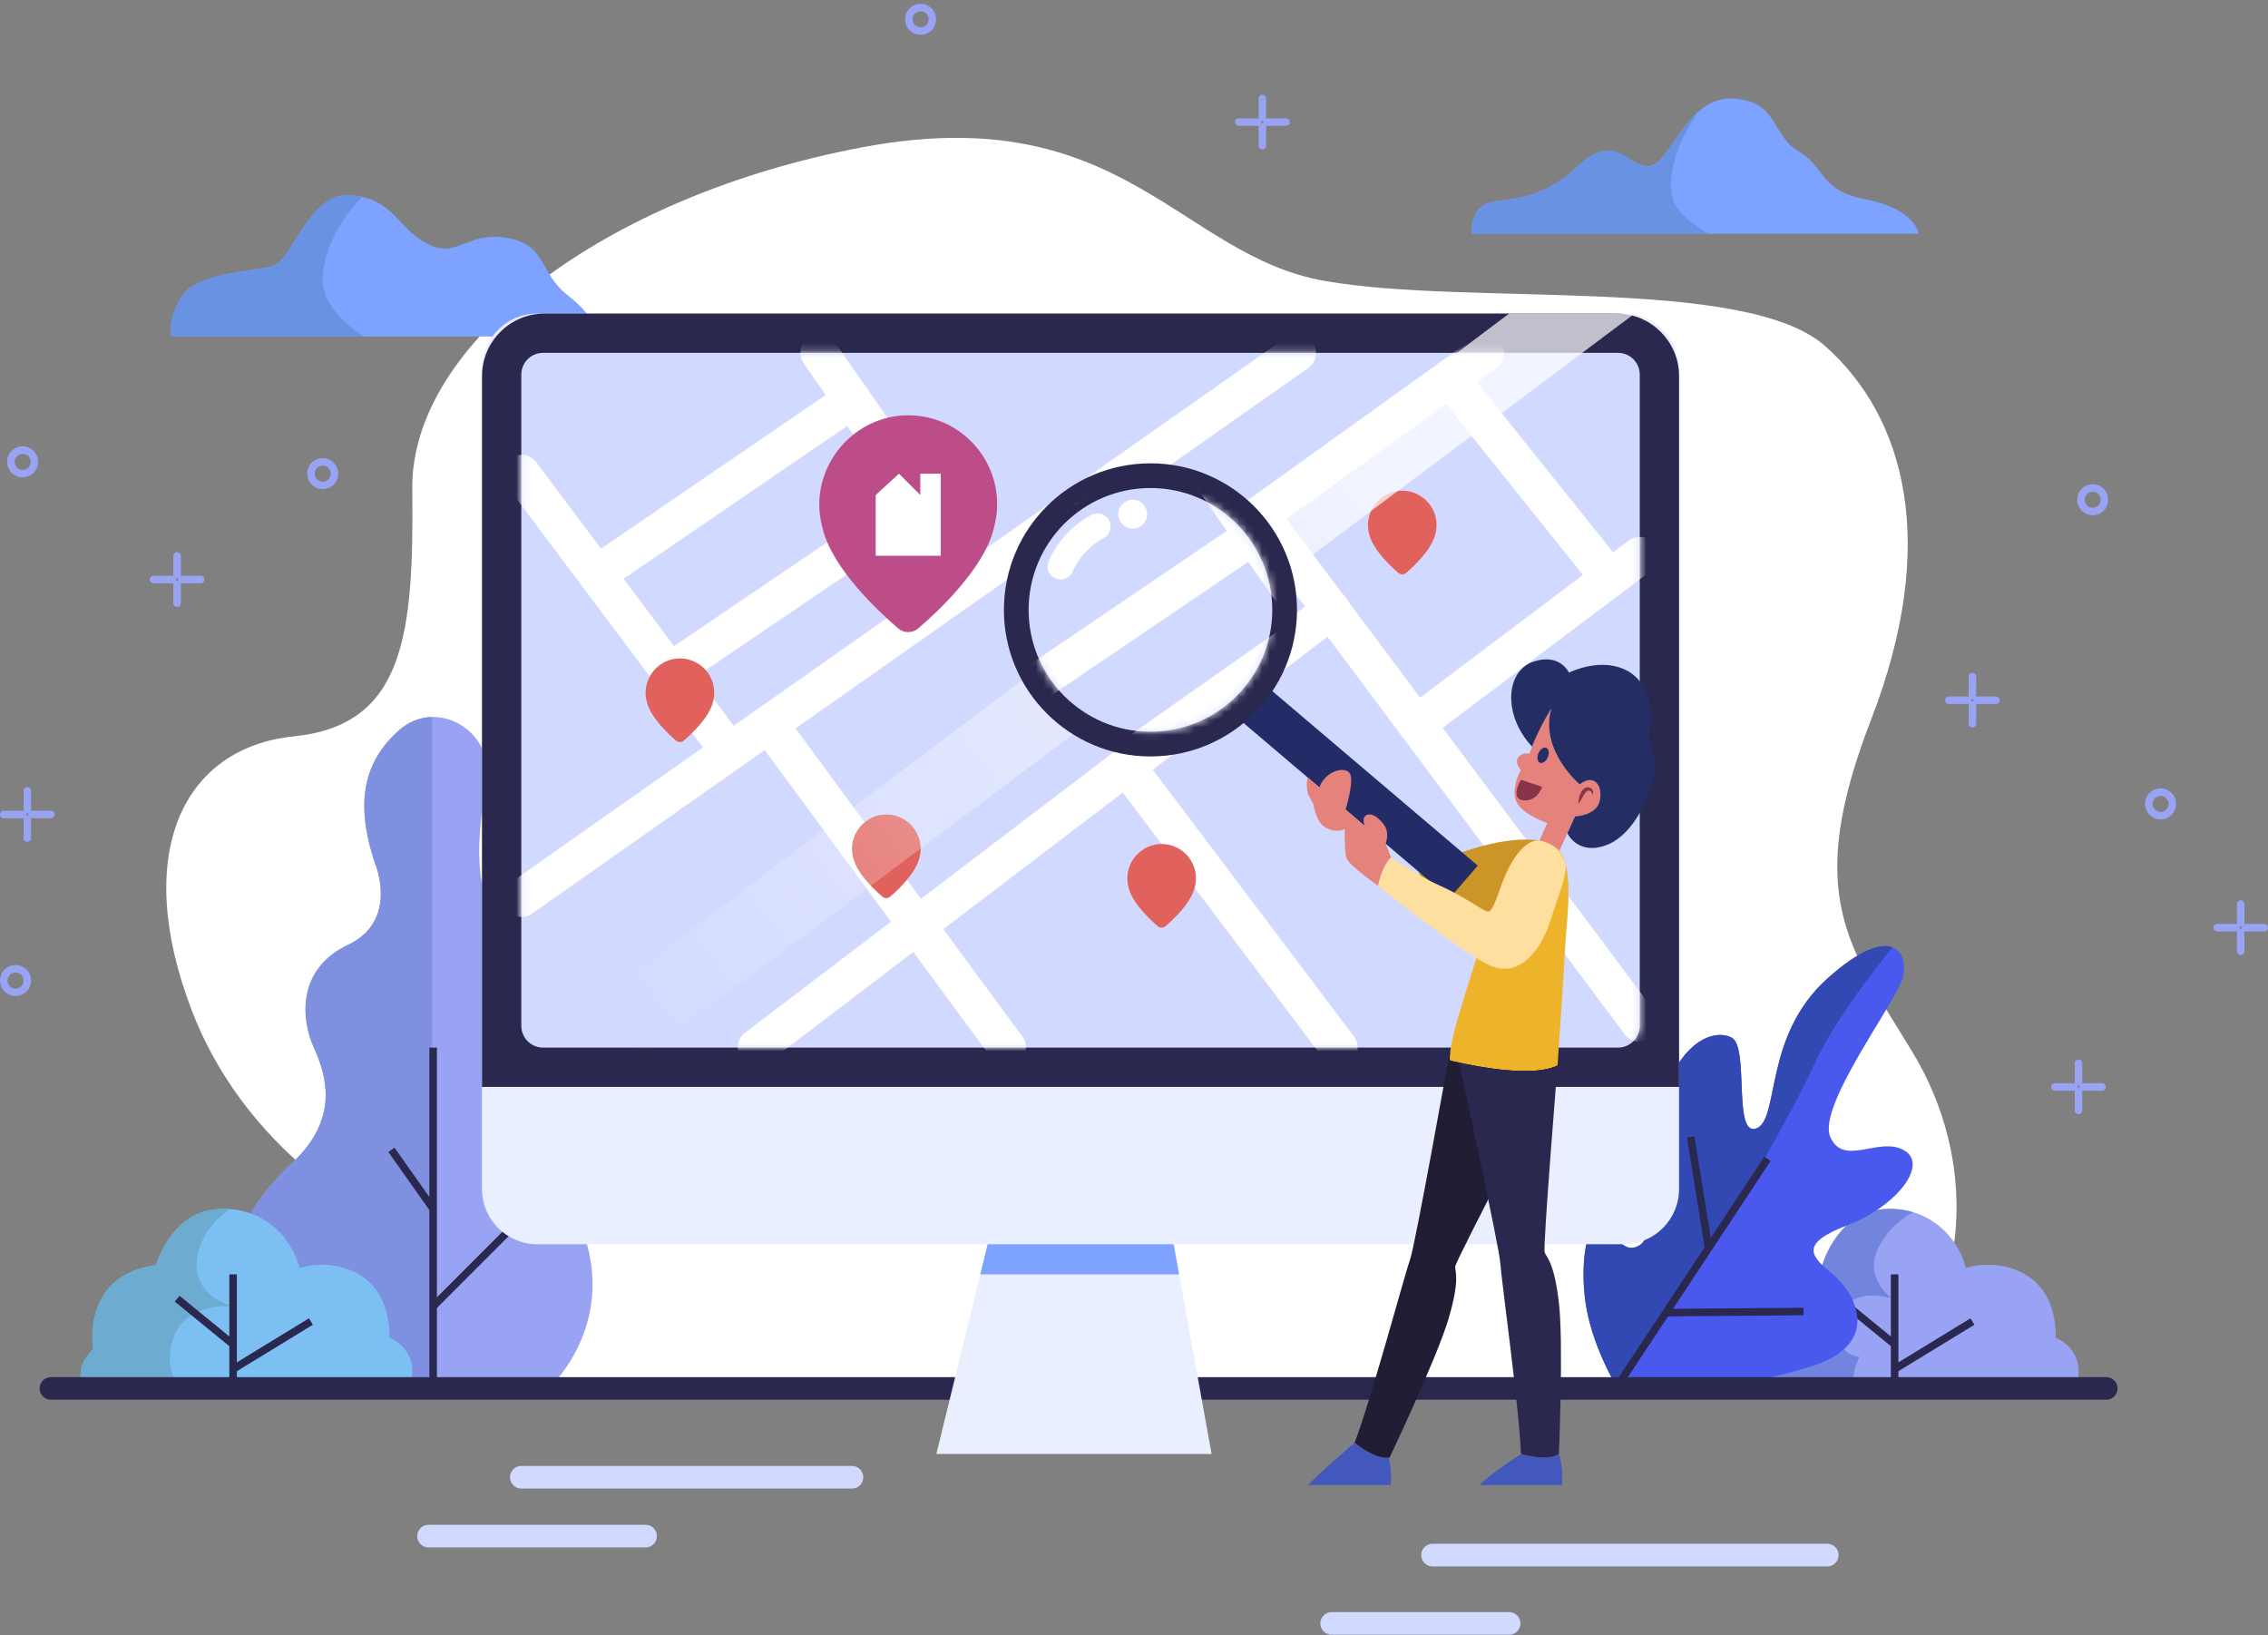 <svg width="301" height="217" viewBox="0 0 301 217" fill="none" xmlns="http://www.w3.org/2000/svg">
<rect x="0" y="0" width="301" height="217" fill="#808080" stroke="none"/>
<path d="M52.621 162.984C52.621 162.984 33.353 154.773 25.419 133.993C17.485 113.214 24.286 99.207 39.02 97.71C53.755 96.213 54.922 84.123 54.716 64.855C54.511 45.587 80.201 25.941 114.581 19.519C148.962 13.097 156.518 33.875 175.786 37.276C195.054 40.676 231.701 36.52 242.28 45.965C252.858 55.41 257.392 72.094 248.325 95.488C239.258 118.881 245.38 125.682 253.842 139.66C262.304 153.639 261.926 171.774 250.214 184.241H72.267C72.267 184.241 69.297 175.28 52.621 162.984Z" fill="white"/>
<path d="M232.346 184.242C232.346 184.242 230.606 181.922 233.505 179.023C233.505 179.023 231.829 169.205 241.841 167.883C241.841 167.883 243.73 161.271 249.397 160.516C255.064 159.76 259.597 163.349 260.92 168.261C260.92 168.261 265.265 166.75 269.232 169.395C273.198 172.039 272.821 177.518 272.821 177.518C272.821 177.518 277.166 179.067 275.466 184.242H232.346V184.242Z" fill="#98A3F4"/>
<path d="M246.782 180.064C243.781 179.73 243.114 176.173 244.893 173.505C246.671 170.837 251.134 172.329 251.134 172.329C251.134 172.329 247.338 169.726 249.227 165.717C250.508 162.999 252.655 161.532 253.907 160.868C252.525 160.448 251.008 160.301 249.395 160.516C243.728 161.272 241.839 167.883 241.839 167.883C231.827 169.206 233.503 179.024 233.503 179.024C230.604 181.923 232.344 184.242 232.344 184.242H246.184C245.527 182.27 246.782 180.064 246.782 180.064Z" fill="#7284DD"/>
<path d="M251.449 184.242V169.108" stroke="#2B284F" stroke-miterlimit="10"/>
<path d="M244.02 172.328L251.45 178.398" stroke="#2B284F" stroke-miterlimit="10"/>
<path d="M251.449 181.672L261.776 175.363" stroke="#2B284F" stroke-miterlimit="10"/>
<path d="M214.195 183.365C214.195 183.365 211.173 178.201 210.417 172.786C209.662 167.371 210.669 162.082 212.306 162.208C213.944 162.334 214.999 166.867 217.62 165.23C220.24 163.593 218.398 153.896 220.618 146.088C222.838 138.28 227.419 136.46 229.811 137.685C232.204 138.91 229.937 150.874 233.086 149.741C236.234 148.607 233.967 137.525 242.531 129.843C251.095 122.161 253.487 126.443 252.48 129.843C251.472 133.243 241.146 146.844 242.909 150.874C244.672 154.904 249.385 150.748 252.696 152.637C256.007 154.526 251.725 160.067 245.176 162.586C238.628 165.105 240.391 166.742 243.287 169.135C246.184 171.527 249.836 178.202 240.643 181.224C231.448 184.246 217.218 186.01 214.195 183.365Z" fill="#4958ED"/>
<path d="M214.785 183.753C216.628 181.262 220.13 176.389 224.384 169.781C230.719 159.944 237.221 148.92 240.889 141.01C243.29 135.832 248.098 129.476 251.132 125.703C249.597 125.14 246.849 125.969 242.531 129.843C233.967 137.525 236.234 148.608 233.086 149.741C229.937 150.875 232.204 138.911 229.811 137.686C227.419 136.461 222.838 138.281 220.618 146.089C218.398 153.897 220.24 163.594 217.62 165.231C214.999 166.868 213.944 162.334 212.306 162.208C210.669 162.082 209.662 167.372 210.417 172.787C211.173 178.202 214.195 183.365 214.195 183.365C214.359 183.508 214.56 183.635 214.785 183.753Z" fill="#3248B2"/>
<path d="M214.785 183.753L234.572 153.771" stroke="#2B284F" stroke-miterlimit="10"/>
<path d="M224.385 150.873L226.77 165.715" stroke="#2B284F" stroke-miterlimit="10"/>
<path d="M221.102 174.18L239.357 174.033" stroke="#2B284F" stroke-miterlimit="10"/>
<path d="M22.774 44.656H79.193C79.193 44.656 79.445 42.389 75.415 39.24C71.385 36.092 72.644 32.44 67.229 31.559C61.814 30.677 60.681 34.455 56.651 32.314C52.621 30.173 52.369 26.521 46.702 25.891C41.035 25.262 38.894 34.455 36.249 35.273C33.604 36.092 25.797 36.092 23.908 39.618C22.019 43.144 22.774 44.656 22.774 44.656Z" fill="#7DA2FF"/>
<path d="M195.337 31.023H254.652C254.652 31.023 254.18 27.717 247.758 26.489C241.335 25.261 242.374 22.239 238.69 20.066C235.007 17.894 236.045 13.36 229.906 13.077C223.767 12.793 221.594 22.05 218.761 22.05C215.927 22.05 214.322 17.415 209.41 22.047C204.499 26.678 200.626 26.206 197.793 26.867C194.959 27.528 195.337 31.023 195.337 31.023Z" fill="#7DA2FF"/>
<path d="M42.826 36.562C43.285 31.883 45.915 28.307 48.053 26.12C47.638 26.024 47.191 25.945 46.702 25.891C41.035 25.262 38.894 34.455 36.249 35.273C33.604 36.092 25.797 36.092 23.908 39.618C22.019 43.144 22.774 44.656 22.774 44.656H48.272C45.069 42.504 42.512 39.76 42.826 36.562Z" fill="#6A92E2"/>
<path d="M221.882 25.891C221.235 22.139 223.373 17.863 225.274 14.941C222.385 17.573 220.732 22.05 218.761 22.05C215.927 22.05 214.322 17.415 209.41 22.047C204.498 26.678 200.626 26.206 197.793 26.867C194.959 27.529 195.337 31.023 195.337 31.023H226.777C224.156 29.497 222.203 27.76 221.882 25.891Z" fill="#6A92E2"/>
<path d="M49.791 114.611C49.791 114.611 52.985 122.167 46.185 125.378C39.384 128.59 39.951 135.271 41.651 139.014C43.351 142.757 45.051 148.424 38.817 154.28C32.583 160.136 29.561 166.181 31.261 174.682C32.961 183.182 38.628 184.24 38.628 184.24H72.82C72.82 184.24 83.398 174.669 76.031 160.413C68.664 146.157 68.853 145.282 70.553 139.014C72.253 132.745 72.442 130.857 66.586 123.3C60.73 115.744 65.522 104.221 64.259 100.065C62.997 95.91 57.141 93.076 52.796 97.043C48.451 101.01 46.974 106.299 49.791 114.611Z" fill="#98A3F4"/>
<path d="M57.339 95.145C55.806 95.178 54.221 95.744 52.798 97.044C48.453 101.01 46.975 106.3 49.792 114.612C49.792 114.612 52.987 122.167 46.186 125.379C39.386 128.59 39.952 135.271 41.653 139.014C43.353 142.758 45.053 148.425 38.819 154.281C32.585 160.136 29.563 166.181 31.263 174.682C32.963 183.183 38.63 184.241 38.63 184.241H57.339V95.145H57.339Z" fill="#8090E0"/>
<path d="M57.484 184.241V139.015" stroke="#2B284F" stroke-miterlimit="10"/>
<path d="M51.949 152.58L57.483 160.413" stroke="#2B284F" stroke-miterlimit="10"/>
<path d="M57.484 173.359L69.204 161.627" stroke="#2B284F" stroke-miterlimit="10"/>
<path d="M11.201 184.242C11.201 184.242 9.462 181.922 12.361 179.023C12.361 179.023 10.684 169.205 20.696 167.883C20.696 167.883 22.585 161.271 28.252 160.516C33.919 159.76 38.453 163.349 39.775 168.261C39.775 168.261 44.12 166.75 48.087 169.395C52.054 172.039 51.676 177.518 51.676 177.518C51.676 177.518 56.021 179.067 54.321 184.242H11.201V184.242Z" fill="#7CBFF2"/>
<path d="M22.635 179.023C23.636 172.425 31.034 173.361 31.034 173.361C31.034 173.361 25.636 172.283 26.137 167.211C26.472 163.819 28.894 161.565 30.462 160.444C29.748 160.397 29.012 160.414 28.252 160.515C22.585 161.271 20.696 167.882 20.696 167.882C10.684 169.205 12.361 179.023 12.361 179.023C9.462 181.922 11.201 184.241 11.201 184.241H24.059C22.916 183.026 22.284 181.34 22.635 179.023Z" fill="#6DABD1"/>
<path d="M30.936 184.242V169.108" stroke="#2B284F" stroke-miterlimit="10"/>
<path d="M23.506 172.328L30.936 178.398" stroke="#2B284F" stroke-miterlimit="10"/>
<path d="M30.936 181.672L41.262 175.363" stroke="#2B284F" stroke-miterlimit="10"/>
<path d="M6.756 184.241H279.531" stroke="#2B284F" stroke-width="3" stroke-miterlimit="10" stroke-linecap="round"/>
<path d="M69.186 196.029H113.07" stroke="#D2D9FF" stroke-width="3" stroke-miterlimit="10" stroke-linecap="round"/>
<path d="M56.875 203.838H85.678" stroke="#D2D9FF" stroke-width="3" stroke-miterlimit="10" stroke-linecap="round"/>
<path d="M190.119 206.356H242.508" stroke="#D2D9FF" stroke-width="3" stroke-miterlimit="10" stroke-linecap="round"/>
<path d="M176.73 215.424H200.285" stroke="#D2D9FF" stroke-width="3" stroke-miterlimit="10" stroke-linecap="round"/>
<path d="M215.502 165.107H71.304C67.252 165.107 63.967 161.822 63.967 157.77V48.942C63.967 44.89 67.252 41.605 71.304 41.605H215.502C219.554 41.605 222.839 44.89 222.839 48.942V157.77C222.839 161.822 219.554 165.107 215.502 165.107Z" fill="#E9EFFF"/>
<path d="M222.841 144.234V49.917C222.841 45.326 219.119 41.605 214.528 41.605H72.282C67.69 41.605 63.969 45.326 63.969 49.917V144.234H222.841Z" fill="#2B284F"/>
<path d="M214.734 139.015H72.073C70.478 139.015 69.186 137.722 69.186 136.128V49.71C69.186 48.115 70.478 46.822 72.073 46.822H214.734C216.329 46.822 217.621 48.115 217.621 49.71V136.127C217.621 137.722 216.329 139.015 214.734 139.015Z" fill="#D2D9FF"/>
<mask id="mask0_4242_14158" style="mask-type:luminance" maskUnits="userSpaceOnUse" x="69" y="46" width="149" height="94">
<path d="M214.736 139.015H72.075C70.48 139.015 69.188 137.722 69.188 136.128V49.71C69.188 48.115 70.48 46.822 72.075 46.822H214.736C216.331 46.822 217.623 48.115 217.623 49.71V136.127C217.623 137.722 216.331 139.015 214.736 139.015Z" fill="white"/>
</mask>
<g mask="url(#mask0_4242_14158)">
<path d="M69.188 62.853L96.613 99.454" stroke="white" stroke-width="5" stroke-miterlimit="10" stroke-linecap="round" stroke-linejoin="round"/>
<path d="M69.188 119.18L172.136 46.823" stroke="white" stroke-width="5" stroke-miterlimit="10" stroke-linecap="round" stroke-linejoin="round"/>
<path d="M108.729 46.823L129.567 76.743" stroke="white" stroke-width="5" stroke-miterlimit="10" stroke-linecap="round" stroke-linejoin="round"/>
<path d="M79.199 76.215L113.072 53.06" stroke="white" stroke-width="5" stroke-miterlimit="10" stroke-linecap="round" stroke-linejoin="round"/>
<path d="M88.889 89.146L122.38 66.426" stroke="white" stroke-width="5" stroke-miterlimit="10" stroke-linecap="round" stroke-linejoin="round"/>
<path d="M100.416 139.015L176.733 80.931" stroke="white" stroke-width="5" stroke-miterlimit="10" stroke-linecap="round" stroke-linejoin="round"/>
<path d="M102.049 96.083L133.663 139.015" stroke="white" stroke-width="5" stroke-miterlimit="10" stroke-linecap="round" stroke-linejoin="round"/>
<path d="M149.611 101.805L177.678 139.016" stroke="white" stroke-width="5" stroke-miterlimit="10" stroke-linecap="round" stroke-linejoin="round"/>
<path d="M197.134 46.823L167.199 68.3L217.623 135.744" stroke="white" stroke-width="5" stroke-miterlimit="10" stroke-linecap="round" stroke-linejoin="round"/>
<path d="M187.973 96.084L217.624 73.747" stroke="white" stroke-width="5" stroke-miterlimit="10" stroke-linecap="round" stroke-linejoin="round"/>
<path d="M192.402 50.217L213.644 76.743" stroke="white" stroke-width="5" stroke-miterlimit="10" stroke-linecap="round" stroke-linejoin="round"/>
</g>
<path d="M131.08 165.107L124.27 192.939H160.799L155.764 165.107H131.08Z" fill="#E9EFFF"/>
<path d="M131.079 165.107L130.1 169.109H156.486L155.762 165.107H131.079Z" fill="#7DA2FF"/>
<path d="M132.339 66.915C132.339 60.179 126.699 54.761 119.884 55.126C114.957 55.389 110.697 58.82 109.243 63.535C108.523 65.87 108.609 68.09 109.176 70.108H109.167C110.452 75.404 116.498 81.068 119.21 83.392C119.973 84.046 121.092 84.046 121.855 83.392C124.567 81.068 130.613 75.404 131.898 70.108H131.889C132.175 69.091 132.339 68.023 132.339 66.915Z" fill="#BC4D88"/>
<path d="M122.181 112.633C122.181 110.034 120.004 107.944 117.375 108.085C115.474 108.187 113.83 109.51 113.269 111.329C112.992 112.23 113.025 113.086 113.244 113.865H113.24C113.736 115.908 116.069 118.094 117.115 118.99C117.409 119.243 117.841 119.243 118.135 118.99C119.182 118.094 121.515 115.908 122.01 113.865H122.007C122.118 113.473 122.181 113.06 122.181 112.633Z" fill="#E1625D"/>
<path d="M190.655 69.669C190.655 67.07 188.479 64.98 185.85 65.12C183.949 65.222 182.305 66.545 181.744 68.364C181.466 69.265 181.499 70.122 181.718 70.9H181.715C182.211 72.944 184.544 75.129 185.59 76.026C185.884 76.278 186.316 76.278 186.611 76.026C187.657 75.129 189.99 72.944 190.485 70.9H190.482C190.592 70.508 190.655 70.096 190.655 69.669Z" fill="#E1625D"/>
<path d="M158.72 116.554C158.72 113.955 156.544 111.865 153.914 112.006C152.013 112.108 150.369 113.431 149.809 115.25C149.531 116.151 149.564 117.007 149.783 117.786H149.78C150.276 119.829 152.608 122.015 153.655 122.911C153.949 123.164 154.381 123.164 154.675 122.911C155.722 122.015 158.054 119.829 158.55 117.786H158.547C158.657 117.394 158.72 116.982 158.72 116.554Z" fill="#E1625D"/>
<path d="M94.79 91.924C94.79 89.325 92.614 87.235 89.984 87.376C88.084 87.478 86.44 88.801 85.879 90.62C85.601 91.521 85.634 92.377 85.853 93.156H85.85C86.346 95.199 88.678 97.385 89.724 98.282C90.019 98.534 90.451 98.534 90.745 98.282C91.791 97.385 94.124 95.2 94.62 93.156H94.616C94.727 92.763 94.79 92.351 94.79 91.924Z" fill="#E1625D"/>
<path d="M122.139 62.853V65.687L119.306 62.853L116.221 65.687V73.747H124.847V67.073V65.687V62.853H122.139Z" fill="white"/>
<path d="M63.967 144.234L200.286 41.605H216.95L79.933 144.234H63.967Z" fill="url(#paint0_linear_4242_14158)"/>
<path d="M167.539 13.07V15.572" stroke="#98A3F4" stroke-miterlimit="10" stroke-linecap="round" stroke-linejoin="round"/>
<path d="M167.539 16.825V19.327" stroke="#98A3F4" stroke-miterlimit="10" stroke-linecap="round" stroke-linejoin="round"/>
<path d="M170.668 16.199H168.166" stroke="#98A3F4" stroke-miterlimit="10" stroke-linecap="round" stroke-linejoin="round"/>
<path d="M166.914 16.199H164.412" stroke="#98A3F4" stroke-miterlimit="10" stroke-linecap="round" stroke-linejoin="round"/>
<path d="M123.743 2.564C123.743 3.428 123.043 4.128 122.179 4.128C121.315 4.128 120.615 3.428 120.615 2.564C120.615 1.7 121.315 1 122.179 1C123.043 1 123.743 1.7 123.743 2.564Z" stroke="#98A3F4" stroke-miterlimit="10" stroke-linecap="round" stroke-linejoin="round"/>
<path d="M261.773 89.79V92.292" stroke="#98A3F4" stroke-miterlimit="10" stroke-linecap="round" stroke-linejoin="round"/>
<path d="M261.773 93.545V96.047" stroke="#98A3F4" stroke-miterlimit="10" stroke-linecap="round" stroke-linejoin="round"/>
<path d="M264.902 92.918H262.4" stroke="#98A3F4" stroke-miterlimit="10" stroke-linecap="round" stroke-linejoin="round"/>
<path d="M261.148 92.918H258.646" stroke="#98A3F4" stroke-miterlimit="10" stroke-linecap="round" stroke-linejoin="round"/>
<path d="M275.855 141.105V143.608" stroke="#98A3F4" stroke-miterlimit="10" stroke-linecap="round" stroke-linejoin="round"/>
<path d="M275.855 144.859V147.361" stroke="#98A3F4" stroke-miterlimit="10" stroke-linecap="round" stroke-linejoin="round"/>
<path d="M278.984 144.233H276.482" stroke="#98A3F4" stroke-miterlimit="10" stroke-linecap="round" stroke-linejoin="round"/>
<path d="M275.23 144.233H272.729" stroke="#98A3F4" stroke-miterlimit="10" stroke-linecap="round" stroke-linejoin="round"/>
<path d="M297.371 119.972V122.473" stroke="#98A3F4" stroke-miterlimit="10" stroke-linecap="round" stroke-linejoin="round"/>
<path d="M297.371 123.726V126.227" stroke="#98A3F4" stroke-miterlimit="10" stroke-linecap="round" stroke-linejoin="round"/>
<path d="M300.5 123.1H297.998" stroke="#98A3F4" stroke-miterlimit="10" stroke-linecap="round" stroke-linejoin="round"/>
<path d="M296.746 123.1H294.244" stroke="#98A3F4" stroke-miterlimit="10" stroke-linecap="round" stroke-linejoin="round"/>
<path d="M288.306 106.678C288.306 107.542 287.606 108.242 286.742 108.242C285.878 108.242 285.178 107.542 285.178 106.678C285.178 105.814 285.878 105.114 286.742 105.114C287.605 105.114 288.306 105.814 288.306 106.678Z" stroke="#98A3F4" stroke-miterlimit="10" stroke-linecap="round" stroke-linejoin="round"/>
<path d="M279.298 66.311C279.298 67.175 278.598 67.875 277.734 67.875C276.87 67.875 276.17 67.175 276.17 66.311C276.17 65.447 276.87 64.747 277.734 64.747C278.598 64.747 279.298 65.448 279.298 66.311Z" stroke="#98A3F4" stroke-miterlimit="10" stroke-linecap="round" stroke-linejoin="round"/>
<path d="M23.504 73.774V76.276" stroke="#98A3F4" stroke-miterlimit="10" stroke-linecap="round" stroke-linejoin="round"/>
<path d="M23.504 77.529V80.031" stroke="#98A3F4" stroke-miterlimit="10" stroke-linecap="round" stroke-linejoin="round"/>
<path d="M26.632 76.903H24.131" stroke="#98A3F4" stroke-miterlimit="10" stroke-linecap="round" stroke-linejoin="round"/>
<path d="M22.878 76.903H20.377" stroke="#98A3F4" stroke-miterlimit="10" stroke-linecap="round" stroke-linejoin="round"/>
<path d="M3.627 104.95V107.452" stroke="#98A3F4" stroke-miterlimit="10" stroke-linecap="round" stroke-linejoin="round"/>
<path d="M3.627 108.704V111.206" stroke="#98A3F4" stroke-miterlimit="10" stroke-linecap="round" stroke-linejoin="round"/>
<path d="M6.755 108.078H4.254" stroke="#98A3F4" stroke-miterlimit="10" stroke-linecap="round" stroke-linejoin="round"/>
<path d="M3.002 108.078H0.5" stroke="#98A3F4" stroke-miterlimit="10" stroke-linecap="round" stroke-linejoin="round"/>
<path d="M3.628 130.118C3.628 130.982 2.928 131.682 2.064 131.682C1.2 131.682 0.5 130.982 0.5 130.118C0.5 129.254 1.2 128.554 2.064 128.554C2.928 128.554 3.628 129.254 3.628 130.118Z" stroke="#98A3F4" stroke-miterlimit="10" stroke-linecap="round" stroke-linejoin="round"/>
<path d="M4.565 61.289C4.565 62.153 3.865 62.853 3.002 62.853C2.138 62.853 1.438 62.153 1.438 61.289C1.438 60.425 2.138 59.725 3.002 59.725C3.865 59.725 4.565 60.425 4.565 61.289Z" stroke="#98A3F4" stroke-miterlimit="10" stroke-linecap="round" stroke-linejoin="round"/>
<path d="M44.39 62.852C44.39 63.716 43.69 64.416 42.826 64.416C41.962 64.416 41.262 63.716 41.262 62.852C41.262 61.988 41.962 61.288 42.826 61.288C43.689 61.288 44.39 61.988 44.39 62.852Z" stroke="#98A3F4" stroke-miterlimit="10" stroke-linecap="round" stroke-linejoin="round"/>
<path d="M205.882 94.022C205.882 94.022 204.056 96.855 202.986 100.004C202.986 100.004 201.994 99.783 201.474 100.539C200.955 101.295 201.852 102.192 201.852 102.192C201.852 102.192 200.719 103.939 201.097 105.923C201.474 107.907 205.347 109.228 205.347 109.228L204.308 111.543C204.308 111.543 206.197 112.015 206.953 112.912L209.03 108.331C209.03 108.331 211.675 108.237 212.242 106.489C212.808 104.742 211.864 102.428 209.644 104.081C209.644 104.081 204.292 99.594 205.882 94.022Z" fill="#E5827C"/>
<path d="M218.712 97.799C218.712 97.799 219.893 94.683 218.24 91.377C216.587 88.071 212.384 87.362 208.228 89.252C208.228 89.252 207 86.56 203.411 87.835C199.849 89.101 199.409 94.878 203.328 99.074C204.404 96.319 205.882 94.022 205.882 94.022C204.292 99.594 209.645 104.081 209.645 104.081C211.864 102.428 212.809 104.742 212.242 106.489C211.675 108.236 209.03 108.331 209.03 108.331L208.017 110.566C208.017 110.566 209.408 113.62 213.281 112.109C217.153 110.598 219.42 104.694 219.609 102.097C219.799 99.5 218.712 97.799 218.712 97.799Z" fill="#252E64"/>
<path d="M204.308 111.542C204.308 111.542 202.171 111.495 201.02 113.148C199.869 114.801 194.013 132.793 193.069 136.619C192.124 140.444 192.454 140.727 192.454 140.727C192.454 140.727 202.692 143.372 206.712 141.389C206.712 141.389 207.52 129.582 207.709 125.804C207.897 122.026 208.983 115.649 206.953 112.912C206.953 112.912 205.867 111.779 204.308 111.542Z" fill="#ECB32B"/>
<path d="M192.455 140.728C192.455 140.728 192.331 140.617 192.454 139.648L192.398 139.642C192.398 139.642 187.809 165.285 187.158 167.061C186.507 168.837 181.881 186.016 179.777 191.456C179.777 191.456 182.491 193.766 184.414 193.424C184.414 193.424 190.725 180.17 192.262 174.939C193.798 169.709 193.092 168.794 193.131 168.058C193.17 167.322 206.711 141.389 206.711 141.389C202.692 143.372 192.455 140.728 192.455 140.728Z" fill="#211D35"/>
<path d="M179.777 191.455C179.777 191.455 174.461 195.997 173.643 197.067H184.568C184.568 197.067 184.776 195.216 184.306 193.434C182.391 193.675 179.777 191.455 179.777 191.455Z" fill="#4358BC"/>
<path d="M206.891 192.939C205.253 194.005 201.853 192.939 201.853 192.939C201.853 192.939 197.193 195.998 196.375 197.068H207.3C207.3 197.068 207.552 194.855 206.891 192.939Z" fill="#4358BC"/>
<path d="M204.309 111.542C204.309 111.542 200.909 110.771 194.549 112.912C188.189 115.053 188.189 115.053 188.189 115.053C188.189 115.053 188.63 118.768 191.527 120.657C194.423 122.546 200.288 122.986 201.26 121.727C202.232 120.468 204.309 111.542 204.309 111.542Z" fill="#CC9527"/>
<path d="M211.392 105.45C211.289 105.148 211.103 104.927 210.905 104.917C210.802 104.907 210.678 104.919 210.63 104.961C210.558 104.995 210.473 105.091 210.4 105.188C210.242 105.392 210.109 105.646 209.965 105.898C209.823 106.153 209.68 106.415 209.503 106.678C209.475 106.361 209.515 106.052 209.593 105.751C209.672 105.449 209.794 105.156 209.993 104.878C210.109 104.749 210.223 104.605 210.431 104.521C210.655 104.443 210.85 104.461 211.03 104.54C211.217 104.618 211.361 104.789 211.407 104.959C211.455 105.131 211.448 105.299 211.392 105.45Z" fill="#873548"/>
<path d="M201.853 103.467L204.655 104.412C204.655 104.412 204.089 106.363 202.2 106.206C200.311 106.049 201.853 103.467 201.853 103.467Z" fill="#873548"/>
<path d="M205.417 100.494C205.182 101.036 204.713 101.355 204.37 101.206C204.027 101.057 203.94 100.498 204.175 99.955C204.411 99.413 204.879 99.094 205.222 99.243C205.565 99.392 205.652 99.951 205.417 100.494Z" fill="#252E64"/>
<path d="M196.123 114.864L168.134 91.094L164.41 95.409L192.399 119.18L196.123 114.864Z" fill="#242C67"/>
<path d="M204.31 111.542C204.31 111.542 201.499 110.807 198.957 118.273C198.957 118.273 198.17 120.704 197.651 120.94C197.131 121.176 194.817 119.193 191.228 117.587C187.639 115.981 184.616 113.761 184.616 113.761C184.616 113.761 182.963 115.792 182.869 117.539C182.869 117.539 193.542 126.135 197.651 128.071C201.759 130.007 204.64 125.709 205.679 122.404C206.718 119.098 208.196 115.655 207.71 114.492C207.224 113.33 206.671 112.015 204.31 111.542Z" fill="#FFDF9F"/>
<path d="M173.534 103.157C173.534 103.157 173.188 104.647 173.755 105.686C174.321 106.725 174.321 106.725 174.321 106.725C174.321 106.725 174.605 108.992 175.833 109.748C177.06 110.504 178.658 110.578 180.031 108.675L178.575 107.438C178.575 107.438 179.705 103.845 179.185 102.712C178.666 101.578 175.878 102.249 175.1 104.487L173.534 103.157Z" fill="#E5827C"/>
<path d="M182.869 117.539C182.869 117.539 179.279 114.989 178.76 113.997C178.241 113.006 178.574 107.438 178.574 107.438L181.147 109.622C181.147 109.622 180.602 108.519 181.404 108.141C182.207 107.764 183.482 108.944 183.908 109.841C184.333 110.738 183.908 111.967 183.908 111.967L184.616 113.761C184.616 113.761 183.577 114.47 182.869 117.539Z" fill="#E5827C"/>
<path d="M205.001 166.182C204.749 165.49 206.711 141.388 206.711 141.388C203.534 142.956 196.477 141.633 193.656 141.01C193.656 141.01 199.019 165.71 199.113 167.599C199.208 169.488 201.664 187.109 201.852 192.938C201.852 192.938 205.253 194.004 206.89 192.938C206.89 192.938 207.519 178.272 206.89 172.856C206.26 167.442 205.253 166.875 205.001 166.182Z" fill="#2B284F"/>
<path d="M152.683 100.379C163.424 100.379 172.132 91.671 172.132 80.93C172.132 70.189 163.424 61.481 152.683 61.481C141.942 61.481 133.234 70.189 133.234 80.93C133.234 91.671 141.942 100.379 152.683 100.379Z" fill="#2B284F"/>
<path d="M152.683 97.099C161.613 97.099 168.852 89.86 168.852 80.93C168.852 72 161.613 64.761 152.683 64.761C143.753 64.761 136.514 72 136.514 80.93C136.514 89.86 143.753 97.099 152.683 97.099Z" fill="#D2D9FF"/>
<mask id="mask1_4242_14158" style="mask-type:luminance" maskUnits="userSpaceOnUse" x="136" y="64" width="33" height="34">
<path d="M152.681 97.1C161.611 97.1 168.85 89.861 168.85 80.931C168.85 72.001 161.611 64.762 152.681 64.762C143.751 64.762 136.512 72.001 136.512 80.931C136.512 89.861 143.751 97.1 152.681 97.1Z" fill="white"/>
</mask>
<g mask="url(#mask1_4242_14158)">
<path d="M103.922 66.907L136.088 109.835" stroke="white" stroke-width="5" stroke-miterlimit="10" stroke-linecap="round" stroke-linejoin="round"/>
<path d="M103.922 132.971L224.668 48.105" stroke="white" stroke-width="5" stroke-miterlimit="10" stroke-linecap="round" stroke-linejoin="round"/>
<path d="M150.297 48.105L174.737 83.198" stroke="white" stroke-width="5" stroke-miterlimit="10" stroke-linecap="round" stroke-linejoin="round"/>
<path d="M115.664 82.578L155.392 55.421" stroke="white" stroke-width="5" stroke-miterlimit="10" stroke-linecap="round" stroke-linejoin="round"/>
<path d="M127.029 97.744L166.31 71.097" stroke="white" stroke-width="5" stroke-miterlimit="10" stroke-linecap="round" stroke-linejoin="round"/>
<path d="M140.549 156.235L230.059 88.109" stroke="white" stroke-width="5" stroke-miterlimit="10" stroke-linecap="round" stroke-linejoin="round"/>
</g>
<path d="M144.779 68.355C142.384 69.656 140.368 71.785 139.259 74.281C139.063 74.722 138.95 75.136 139.084 75.621C139.195 76.024 139.507 76.462 139.883 76.66C140.287 76.874 140.775 76.981 141.223 76.836C141.627 76.705 142.083 76.441 142.263 76.036C142.633 75.205 143.101 74.424 143.657 73.704C143.567 73.821 143.476 73.939 143.386 74.056C143.964 73.318 144.628 72.655 145.367 72.077C145.249 72.168 145.132 72.258 145.015 72.349C145.495 71.979 146.002 71.648 146.535 71.358C147.335 70.923 147.657 69.751 147.158 68.978C146.635 68.167 145.635 67.889 144.779 68.355Z" fill="white"/>
<path d="M152.244 68.228C152.244 69.287 151.386 70.145 150.327 70.145C149.268 70.145 148.41 69.287 148.41 68.228C148.41 67.169 149.268 66.311 150.327 66.311C151.386 66.311 152.244 67.169 152.244 68.228Z" fill="white"/>
<defs>
<linearGradient id="paint0_linear_4242_14158" x1="180.69" y1="61.426" x2="82.428" y2="138.345" gradientUnits="userSpaceOnUse">
<stop stop-color="white" stop-opacity="0.7"/>
<stop offset="1" stop-color="white" stop-opacity="0"/>
</linearGradient>
</defs>
</svg>
